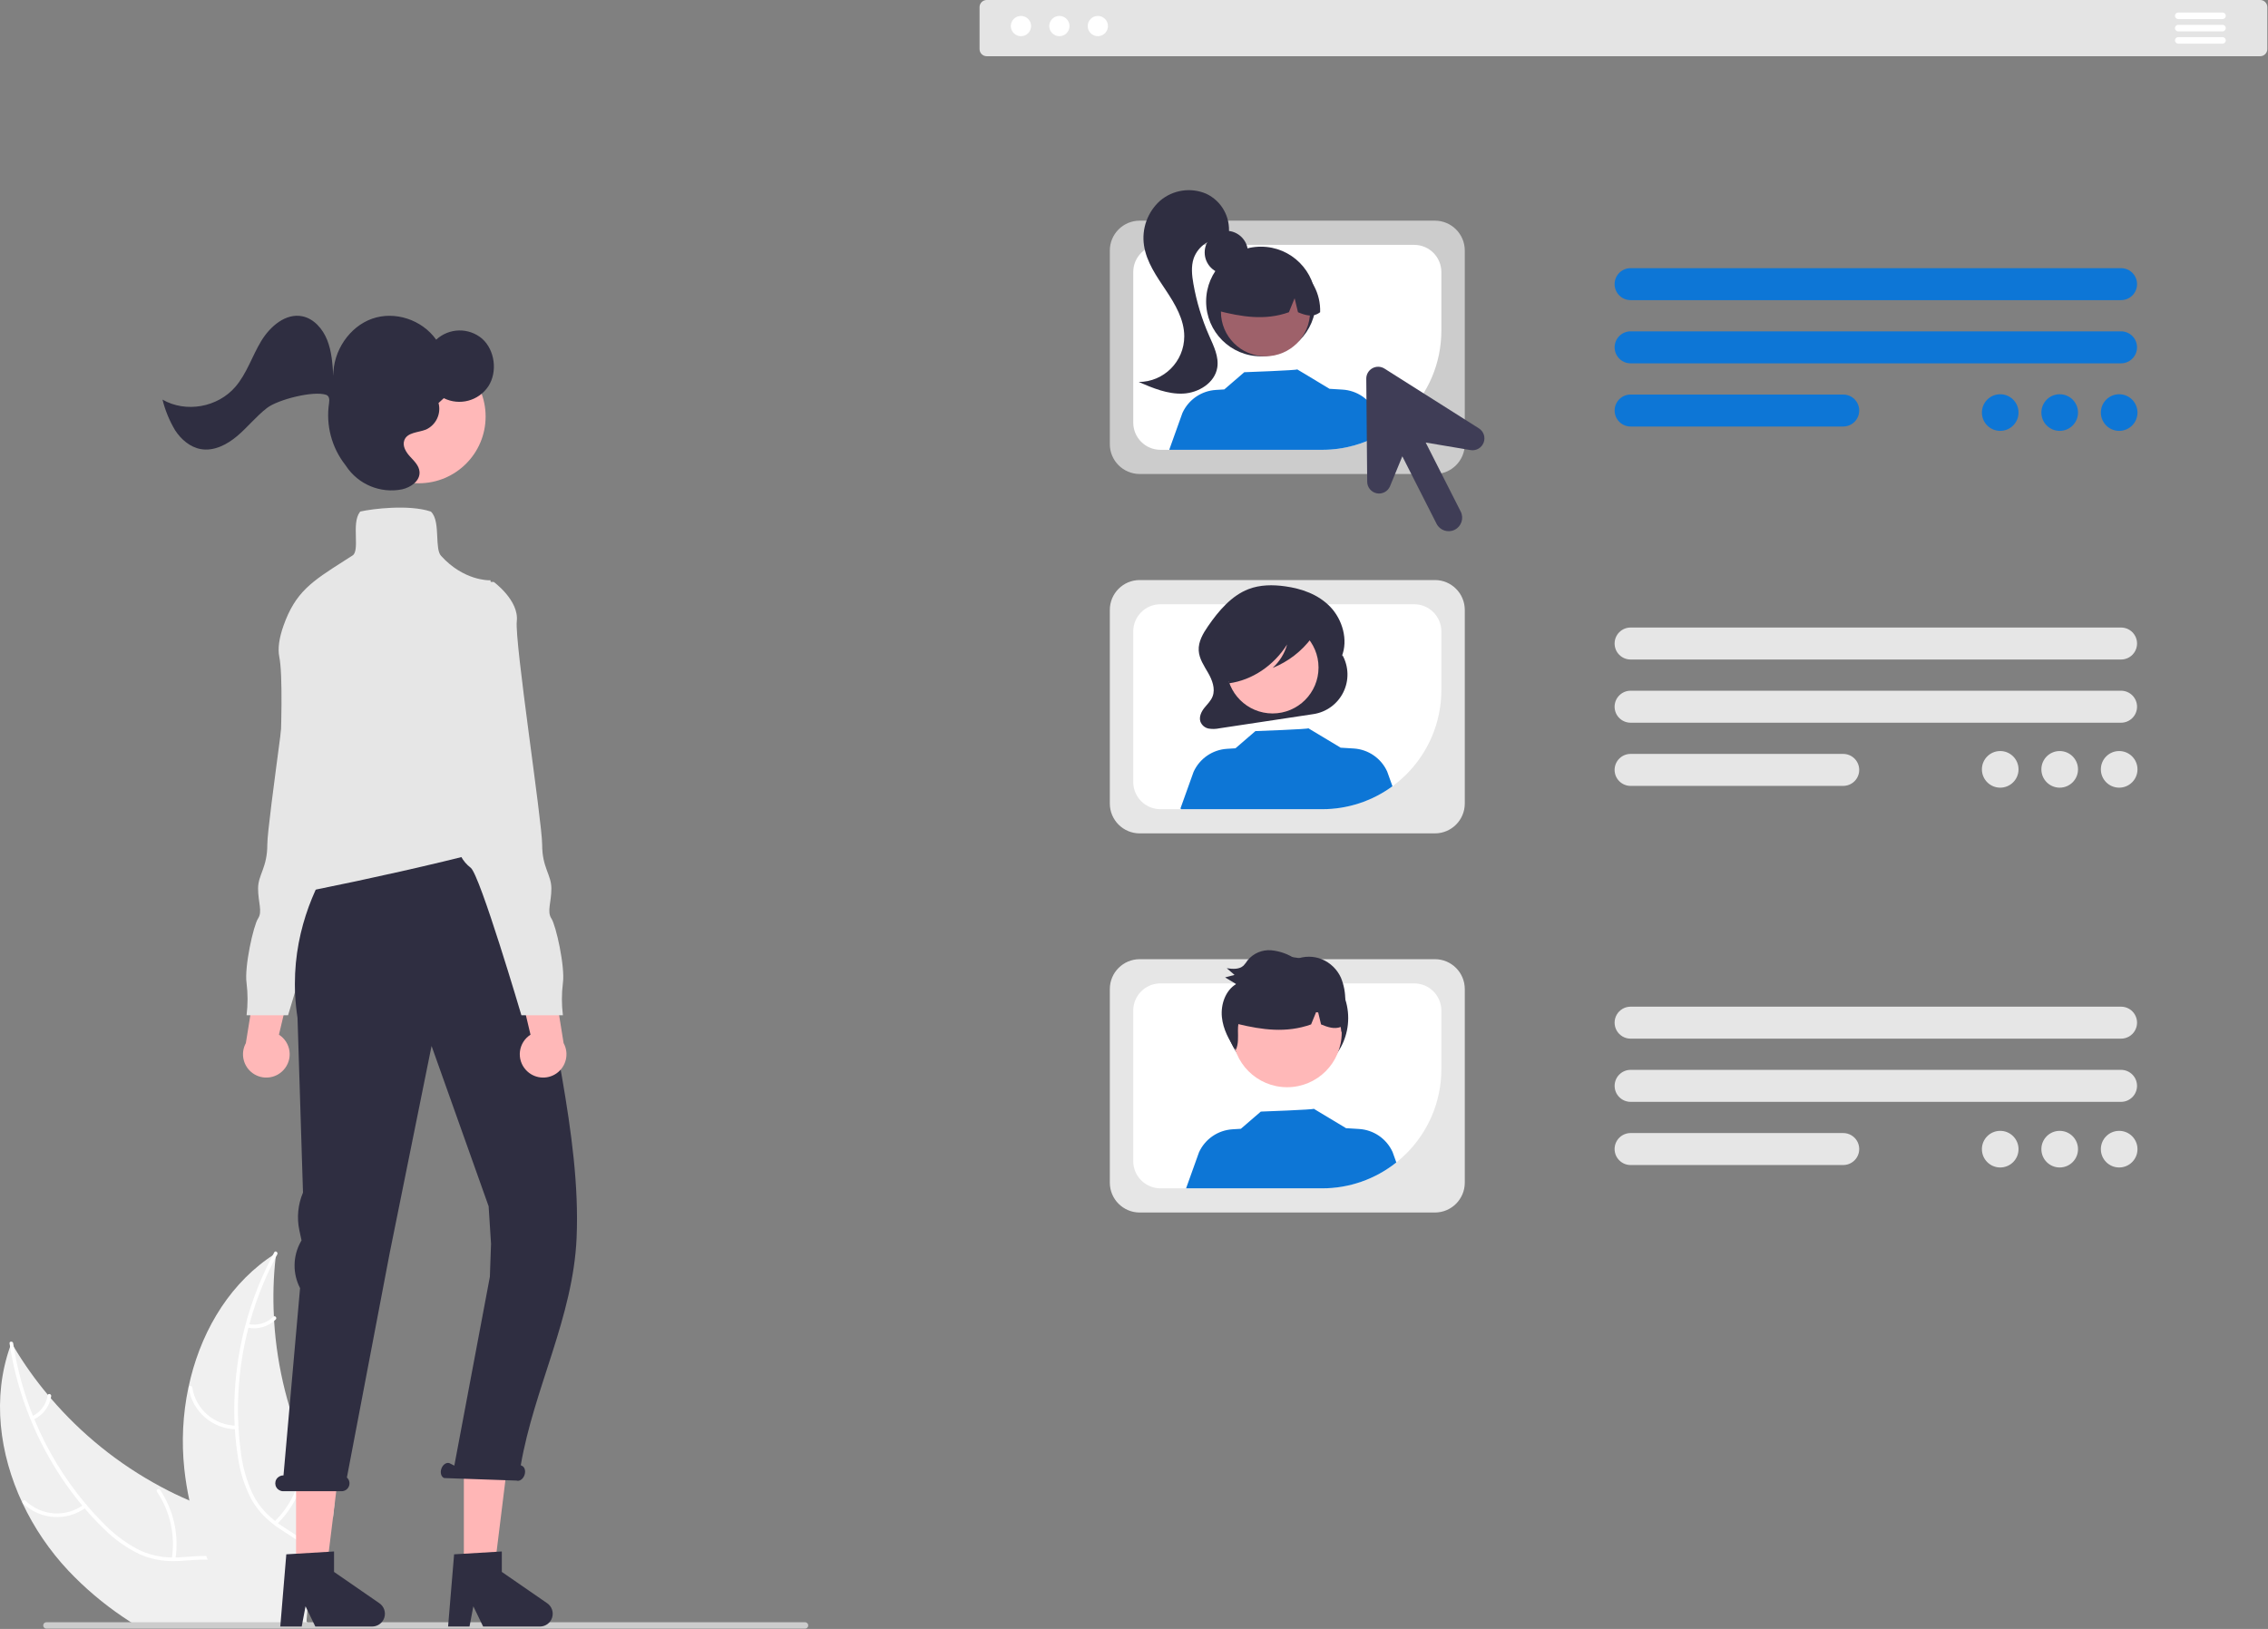 <?xml version="1.0" encoding="UTF-8"?> <svg xmlns="http://www.w3.org/2000/svg" xmlns:xlink="http://www.w3.org/1999/xlink" width="838px" height="602px" viewBox="0 0 838 602" version="1.1"><rect x="0" y="0" width="838" height="602" fill="#808080" stroke="none"/><title>5</title><g id="Page-1" stroke="none" stroke-width="1" fill="none" fill-rule="evenodd"><g id="5" fill-rule="nonzero"><path d="M113.773,599.794 C113.763,599.824 113.763,599.864 113.753,599.894 L48.943,599.894 C47.723,599.124 46.523,598.324 45.343,597.514 C38.056,592.577 31.327,586.864 25.273,580.474 C18.333,573.08 12.6,564.64 8.283,555.464 C-0.267,537.224 -2.897,516.474 3.723,497.724 C3.723,497.722 3.724,497.719 3.726,497.717 C3.728,497.715 3.73,497.714 3.733,497.714 C3.893,497.244 4.073,496.764 4.253,496.284 C4.523,496.754 4.783,497.214 5.063,497.674 L5.073,497.684 C8.789,503.937 13.002,509.879 17.673,515.454 L17.673,515.464 C18.033,515.894 18.393,516.324 18.763,516.744 C18.763,516.747 18.764,516.75 18.766,516.751 C18.768,516.753 18.77,516.754 18.773,516.754 C30.114,530.013 43.816,541.053 59.183,549.314 C59.233,549.344 59.273,549.364 59.323,549.394 C59.374,549.425 59.428,549.452 59.483,549.474 C59.493,549.484 59.503,549.484 59.513,549.494 C62.923,551.334 66.423,553.014 69.983,554.534 L69.983,554.544 C72.783,555.754 75.633,556.854 78.503,557.874 C84.623,560.024 91.223,561.984 97.083,564.814 C102.783,567.564 107.803,571.134 111.073,576.504 C111.323,576.944 111.573,577.374 111.803,577.814 L109.893,591.034 L113.703,591.014 L113.343,597.514 L113.243,599.394 L113.773,599.794 Z" id="Path" fill="#F0F0F0"></path><path d="M97.773,599.894 L96.403,599.894 C96.273,599.094 96.143,598.304 95.993,597.514 C95.605,595.352 95.077,593.218 94.413,591.124 C94.113,590.184 93.773,589.264 93.383,588.354 C91.173,583.174 87.373,578.624 81.753,577.104 C80.117,576.67 78.435,576.432 76.743,576.394 C73.393,576.254 69.993,576.684 66.663,576.864 C65.843,576.904 65.013,576.934 64.213,576.924 L64.193,576.924 C59.862,576.996 55.567,576.129 51.603,574.384 C46.707,572.04 42.249,568.874 38.423,565.024 C35.919,562.627 33.54,560.104 31.293,557.464 L31.293,557.454 C30.993,557.124 30.703,556.784 30.413,556.434 C25.118,550.071 20.491,543.182 16.603,535.874 C14.621,532.181 12.842,528.382 11.273,524.494 C11.252,524.46 11.235,524.423 11.223,524.384 C7.714,515.813 5.197,506.868 3.723,497.724 C3.723,497.722 3.724,497.719 3.726,497.717 C3.728,497.715 3.73,497.714 3.733,497.714 C3.653,497.304 3.593,496.884 3.533,496.474 C3.403,495.624 4.753,495.584 4.873,496.434 C4.933,496.854 4.993,497.254 5.063,497.674 L5.073,497.684 C6.492,506.44 8.873,515.012 12.173,523.244 L12.173,523.254 C12.343,523.674 12.513,524.084 12.683,524.494 C17.377,535.88 23.803,546.472 31.733,555.894 L31.743,555.914 C31.823,556.014 31.913,556.104 32.003,556.204 C32.011,556.212 32.014,556.223 32.013,556.234 C32.023,556.224 32.023,556.234 32.023,556.234 C33.873,558.424 35.813,560.524 37.833,562.564 C41.568,566.511 45.901,569.845 50.673,572.444 C54.658,574.485 59.066,575.561 63.543,575.584 C63.993,575.584 64.443,575.594 64.893,575.584 C65.253,575.584 65.613,575.574 65.973,575.554 C69.363,575.394 72.803,574.964 76.213,575.024 C77.764,575.054 79.309,575.215 80.833,575.504 C85.895,576.589 90.254,579.784 92.813,584.284 C94.085,586.434 95.099,588.727 95.833,591.114 C96.083,591.894 96.293,592.684 96.503,593.484 L96.503,593.494 C96.823,594.774 97.103,596.074 97.343,597.384 C97.355,597.427 97.361,597.47 97.363,597.514 C97.513,598.304 97.643,599.104 97.773,599.894 Z" id="Path" fill="#FFFFFF"></path><path d="M31.806,557.089 C24.727,562.362 14.87,561.729 8.522,555.595 C7.903,554.992 8.811,554 9.431,554.604 C15.334,560.33 24.527,560.901 31.093,555.95 C31.784,555.43 32.493,556.572 31.806,557.089 L31.806,557.089 Z" id="Path" fill="#FFFFFF"></path><path d="M63.486,575.997 C64.828,567.364 62.867,558.542 57.994,551.291 C57.51,550.573 58.65,549.861 59.133,550.578 C64.19,558.133 66.212,567.318 64.796,576.298 C64.661,577.154 63.352,576.848 63.486,575.997 L63.486,575.997 Z" id="Path" fill="#FFFFFF"></path><path d="M11.81,523.433 C14.923,521.988 17.1,519.075 17.604,515.681 C17.728,514.824 19.037,515.131 18.914,515.982 C18.339,519.728 15.946,522.945 12.524,524.572 C12.207,524.757 11.802,524.664 11.597,524.359 C11.402,524.045 11.498,523.631 11.81,523.433 L11.81,523.433 Z" id="Path" fill="#FFFFFF"></path><path d="M123.553,555.904 L123.003,560.974 L114.253,560.844 L112.933,569.984 L112.703,571.554 L112.703,571.564 L111.803,577.814 L109.893,591.034 L113.703,591.014 L113.343,597.514 L113.243,599.394 L113.773,599.794 L113.893,599.894 L113.933,599.924 C113.823,600.144 113.703,600.364 113.583,600.594 C113.653,600.354 113.703,600.134 113.753,599.894 L88.433,599.894 C87.963,599.104 87.503,598.314 87.053,597.514 C83.146,590.714 79.701,583.658 76.743,576.394 C76.563,575.944 76.373,575.494 76.213,575.034 L76.213,575.024 C73.583,568.378 71.499,561.529 69.983,554.544 L69.983,554.534 C69.161,550.709 68.537,546.844 68.113,542.954 C67.029,532.901 67.532,522.741 69.603,512.844 C69.62,512.795 69.633,512.745 69.643,512.694 C73.633,493.804 83.363,476.344 98.773,465.284 C99.413,464.804 100.073,464.354 100.743,463.914 C100.753,463.904 100.753,463.904 100.763,463.904 C100.766,463.904 100.768,463.903 100.77,463.901 C100.772,463.899 100.773,463.897 100.773,463.894 C101.193,463.624 101.603,463.354 102.023,463.084 C101.963,463.624 101.893,464.164 101.843,464.704 C101.035,471.928 100.821,479.206 101.203,486.464 L101.203,486.484 C101.213,487.044 101.243,487.604 101.283,488.174 L101.283,488.194 C102.373,505.635 106.682,522.723 113.993,538.594 C114.005,538.636 114.022,538.676 114.043,538.714 C114.063,538.764 114.083,538.804 114.103,538.854 C116.838,544.758 119.996,550.456 123.553,555.904 L123.553,555.904 Z" id="Path" fill="#F0F0F0"></path><path d="M102.441,463.577 C102.241,463.946 102.032,464.327 101.844,464.704 C100.35,467.528 98.975,470.412 97.719,473.358 C95.475,478.559 93.608,483.915 92.133,489.385 C92.013,489.812 91.896,490.248 91.788,490.682 C88.671,502.616 87.424,514.961 88.091,527.277 C88.092,527.399 88.101,527.509 88.111,527.629 C88.27,530.503 88.546,533.368 88.939,536.223 C89.543,541.622 90.993,546.892 93.236,551.841 C93.55,552.487 93.881,553.12 94.23,553.73 C95.097,555.222 96.103,556.629 97.235,557.931 C98.051,558.884 98.93,559.78 99.867,560.614 C100.432,561.126 101.015,561.625 101.624,562.098 C101.975,562.373 102.337,562.645 102.698,562.918 C102.997,563.121 103.287,563.334 103.586,563.537 C106.69,565.662 110.039,567.552 112.933,569.987 L112.706,571.558 C109.885,569.019 106.481,567.098 103.35,564.998 C101.388,563.7 99.551,562.222 97.863,560.583 C97.642,560.358 97.41,560.133 97.197,559.896 C96.055,558.719 95.023,557.439 94.115,556.073 C93.653,555.391 93.217,554.685 92.806,553.944 C90.32,549.125 88.67,543.919 87.928,538.548 C87.372,535.121 86.988,531.668 86.779,528.203 C86.743,527.752 86.717,527.31 86.7,526.857 C86.309,518.59 86.762,510.305 88.052,502.13 C89.682,491.761 92.636,481.644 96.841,472.027 C98.043,469.274 99.352,466.563 100.771,463.894 C100.952,463.528 101.144,463.171 101.344,462.801 C101.751,462.041 102.848,462.817 102.441,463.577 Z" id="Path" fill="#FFFFFF"></path><path d="M87.418,528.221 C78.591,528.168 71.101,521.729 69.727,513.009 C69.595,512.155 70.917,511.91 71.049,512.766 C72.314,520.891 79.311,526.882 87.534,526.882 C88.399,526.883 88.278,528.222 87.418,528.221 L87.418,528.221 Z" id="Path" fill="#FFFFFF"></path><path d="M101.329,562.391 C107.598,556.306 111.343,548.082 111.818,539.358 C111.864,538.494 113.203,538.611 113.157,539.474 C112.646,548.552 108.731,557.103 102.193,563.42 C101.57,564.022 100.709,562.99 101.329,562.391 L101.329,562.391 Z" id="Path" fill="#FFFFFF"></path><path d="M91.716,489.31 C95.07,490.03 98.563,489.014 101.009,486.608 C101.624,485.998 102.485,487.032 101.873,487.637 C99.159,490.282 95.311,491.41 91.599,490.649 C91.235,490.605 90.968,490.287 90.988,489.921 C91.022,489.552 91.346,489.279 91.716,489.31 L91.716,489.31 Z" id="Path" fill="#FFFFFF"></path><path d="M298.633,600.704 C298.633,601.02 298.509,601.323 298.285,601.547 C298.062,601.77 297.759,601.895 297.443,601.894 L17.153,601.894 C16.496,601.894 15.963,601.361 15.963,600.704 C15.963,600.047 16.496,599.514 17.153,599.514 L297.443,599.514 C297.759,599.513 298.062,599.638 298.285,599.862 C298.509,600.085 298.633,600.388 298.633,600.704 Z" id="Path" fill="#CCCCCC"></path><path d="M783.705,110.918 L602.489,110.918 C600.375,110.921 598.421,109.795 597.364,107.965 C596.307,106.136 596.307,103.881 597.364,102.051 C598.421,100.221 600.375,99.095 602.489,99.098 L783.705,99.098 C785.818,99.095 787.772,100.221 788.83,102.051 C789.887,103.881 789.887,106.136 788.83,107.965 C787.772,109.795 785.818,110.921 783.705,110.918 Z" id="Path" fill="#0D76D6"></path><path d="M783.705,134.272 L602.489,134.272 C599.227,134.267 596.586,131.623 596.586,128.361 C596.586,125.1 599.227,122.455 602.489,122.451 L783.705,122.451 C786.966,122.455 789.608,125.1 789.608,128.361 C789.608,131.623 786.966,134.267 783.705,134.272 L783.705,134.272 Z" id="Path" fill="#0D76D6"></path><path d="M681.042,157.625 L602.489,157.625 C599.227,157.621 596.586,154.976 596.586,151.715 C596.586,148.454 599.227,145.809 602.489,145.805 L681.042,145.805 C683.155,145.802 685.109,146.928 686.167,148.758 C687.224,150.587 687.224,152.843 686.167,154.672 C685.109,156.502 683.155,157.628 681.042,157.625 L681.042,157.625 Z" id="Path" fill="#0D76D6"></path><path d="M783.705,243.732 L602.489,243.732 C599.225,243.732 596.579,241.086 596.579,237.822 C596.579,234.558 599.225,231.912 602.489,231.912 L783.705,231.912 C786.969,231.912 789.615,234.558 789.615,237.822 C789.615,241.086 786.969,243.732 783.705,243.732 Z" id="Path" fill="#E6E6E6"></path><path d="M783.705,267.085 L602.489,267.085 C599.224,267.085 596.578,264.439 596.578,261.175 C596.578,257.911 599.224,255.265 602.489,255.265 L783.705,255.265 C786.969,255.265 789.615,257.911 789.615,261.175 C789.615,264.439 786.969,267.085 783.705,267.085 L783.705,267.085 Z" id="Path" fill="#E6E6E6"></path><path d="M681.042,290.439 L602.489,290.439 C599.224,290.439 596.578,287.793 596.578,284.529 C596.578,281.265 599.224,278.618 602.489,278.618 L681.042,278.618 C683.155,278.616 685.109,279.742 686.167,281.571 C687.224,283.401 687.224,285.656 686.167,287.486 C685.109,289.316 683.155,290.442 681.042,290.439 L681.042,290.439 Z" id="Path" fill="#E6E6E6"></path><path d="M783.705,383.848 L602.489,383.848 C600.377,383.848 598.426,382.722 597.37,380.893 C596.315,379.064 596.315,376.811 597.37,374.983 C598.426,373.154 600.377,372.028 602.489,372.028 L783.705,372.028 C785.816,372.028 787.768,373.154 788.823,374.983 C789.879,376.811 789.879,379.064 788.823,380.893 C787.768,382.722 785.816,383.848 783.705,383.848 Z" id="Path" fill="#E6E6E6"></path><path d="M783.705,407.202 L602.489,407.202 C599.227,407.197 596.586,404.552 596.586,401.291 C596.586,398.03 599.227,395.385 602.489,395.381 L783.705,395.381 C786.966,395.385 789.608,398.03 789.608,401.291 C789.608,404.552 786.966,407.197 783.705,407.202 L783.705,407.202 Z" id="Path" fill="#E6E6E6"></path><path d="M681.042,430.555 L602.489,430.555 C599.224,430.555 596.578,427.909 596.578,424.645 C596.578,421.381 599.224,418.734 602.489,418.734 L681.042,418.734 C683.155,418.732 685.109,419.858 686.167,421.687 C687.224,423.517 687.224,425.772 686.167,427.602 C685.109,429.432 683.155,430.558 681.042,430.555 L681.042,430.555 Z" id="Path" fill="#E6E6E6"></path><path d="M530.193,307.988 L421.097,307.988 C415.009,307.981 410.076,303.048 410.069,296.96 L410.069,225.391 C410.076,219.303 415.009,214.37 421.097,214.363 L530.193,214.363 C536.281,214.37 541.214,219.303 541.221,225.391 L541.221,296.96 C541.214,303.048 536.281,307.981 530.193,307.988 Z" id="Path" fill="#E6E6E6"></path><path d="M522.526,223.306 L428.768,223.306 C423.224,223.311 418.731,227.802 418.723,233.345 L418.723,289.003 C418.731,294.547 423.223,299.04 428.768,299.048 L488.554,299.048 C512.851,299.023 532.541,279.333 532.565,255.036 L532.565,233.345 C532.56,227.803 528.068,223.312 522.526,223.306 Z" id="Path" fill="#FFFFFF"></path><path d="M496.03,242.122 L496.03,242.122 L495.749,242.627 C498.244,236.481 495.976,228.906 491.526,224.272 C487.077,219.637 480.892,217.518 474.801,216.677 C470.28,216.053 465.587,216.071 461.288,217.727 C455.063,220.126 450.306,225.677 446.335,231.453 C444.518,234.094 442.732,237.106 442.913,240.408 C443.081,243.472 444.9,246.072 446.389,248.671 C447.879,251.271 449.123,254.496 448.054,257.333 C447.417,259.024 446.071,260.242 444.978,261.625 C443.886,263.008 442.987,264.877 443.515,266.613 C443.991,267.963 445.143,268.964 446.547,269.248 C447.883,269.471 449.25,269.438 450.575,269.152 L485.29,263.907 C490.078,263.184 494.209,260.163 496.35,255.82 C498.491,251.477 498.372,246.361 496.03,242.122 L496.03,242.122 Z" id="Path" fill="#2F2E41"></path><circle id="Oval" fill="#FFB9B9" cx="470.208" cy="246.692" r="16.973"></circle><path d="M514.499,290.566 C506.976,296.087 497.885,299.059 488.554,299.048 L436.47,299.048 C436.366,298.963 436.266,298.878 436.161,298.788 L441.018,285.234 C443.255,280.328 448.017,277.058 453.399,276.732 L456.489,276.543 L463.858,270.188 C463.858,270.188 483.712,269.479 483.417,269.139 L495.443,276.373 L495.433,276.323 L500.161,276.613 C505.543,276.937 510.306,280.208 512.542,285.114 L514.499,290.566 Z" id="Path" fill="#0D76D6"></path><path d="M486.307,230.939 C485.869,228.621 483.505,227.561 481.479,227.047 C475.604,225.549 469.493,225.213 463.489,226.06 C459.113,226.684 454.632,228.06 451.457,231.476 C448.896,234.353 447.445,238.048 447.365,241.898 C447.235,244.2 447.75,246.493 448.85,248.519 C449.852,250.439 451.79,251.688 453.952,251.807 L454.155,252.516 C462.677,251.328 470.593,246.026 475.578,238.166 C474.643,241.507 472.781,244.515 470.207,246.843 C475.961,244.541 480.962,240.686 484.653,235.709 C485.661,234.371 486.64,232.702 486.307,230.939 Z" id="Path" fill="#2F2E41"></path><path d="M530.193,175.174 L421.097,175.174 C415.009,175.167 410.076,170.234 410.069,164.146 L410.069,92.577 C410.076,86.489 415.009,81.556 421.097,81.549 L530.193,81.549 C536.281,81.556 541.214,86.489 541.221,92.577 L541.221,164.146 C541.214,170.234 536.281,175.167 530.193,175.174 Z" id="Path" fill="#CCCCCC"></path><path d="M522.526,90.492 L428.768,90.492 C423.225,90.499 418.733,94.989 418.723,100.531 L418.723,156.19 C418.731,161.734 423.223,166.226 428.768,166.234 L488.554,166.234 C512.853,166.214 532.546,146.521 532.565,122.223 L532.565,100.531 C532.56,94.989 528.068,90.498 522.526,90.492 Z" id="Path" fill="#FFFFFF"></path><circle id="Oval" fill="#2F2E41" cx="453.111" cy="93.294" r="7.995"></circle><circle id="Oval" fill="#2F2E41" cx="465.904" cy="111.417" r="20.255"></circle><circle id="Oval" fill="#9E616A" cx="467.58" cy="115.208" r="16.46"></circle><path d="M478.758,98.429 C472.883,94.848 465.524,94.751 459.558,98.176 C453.591,101.601 449.963,108.005 450.093,114.884 C458.48,116.99 467.291,118.601 476.235,115.388 L478.348,110.218 L479.593,115.391 C482.317,116.505 485.048,117.447 487.778,115.381 C488.005,108.527 484.569,102.07 478.758,98.429 L478.758,98.429 Z" id="Path" fill="#2F2E41"></path><path d="M445.667,71.59 C439.941,69.145 433.323,70.165 428.598,74.219 C423.997,78.371 421.78,84.551 422.694,90.681 C423.601,96.819 427.333,102.105 430.772,107.269 C434.212,112.433 437.573,118.092 437.569,124.297 C437.563,133.602 430.028,141.147 420.723,141.165 C425.968,143.423 431.443,145.726 437.147,145.458 C442.851,145.19 448.83,141.523 449.761,135.889 C450.431,131.829 448.439,127.871 446.778,124.106 C444.072,117.972 442.117,111.534 440.953,104.932 C440.399,101.78 440.037,98.467 441.065,95.437 C442.744,90.827 447.241,87.857 452.14,88.121 L454.025,86.425 C454.687,80.204 451.331,74.247 445.667,71.59 L445.667,71.59 Z" id="Path" fill="#2F2E41"></path><path d="M511.119,159.994 C504.305,164.088 496.503,166.245 488.554,166.234 L432.132,166.234 L432.042,166.159 L436.9,152.6 C439.137,147.696 443.9,144.427 449.28,144.103 L452.371,143.914 L459.739,137.559 C459.739,137.559 479.593,136.845 479.299,136.505 L491.325,143.739 L491.315,143.694 L496.042,143.984 C501.425,144.304 506.189,147.574 508.423,152.48 L511.119,159.994 Z" id="Path" fill="#0D76D6"></path><path d="M530.193,448.104 L421.097,448.104 C415.009,448.097 410.076,443.164 410.069,437.076 L410.069,365.507 C410.076,359.419 415.009,354.486 421.097,354.479 L530.193,354.479 C536.281,354.486 541.214,359.419 541.221,365.507 L541.221,437.076 C541.214,443.164 536.281,448.097 530.193,448.104 Z" id="Path" fill="#E6E6E6"></path><path d="M522.526,363.422 L428.768,363.422 C423.224,363.427 418.731,367.918 418.723,373.461 L418.723,429.119 C418.731,434.663 423.223,439.156 428.768,439.164 L488.554,439.164 C512.851,439.14 532.541,419.449 532.565,395.152 L532.565,373.461 C532.56,367.919 528.068,363.428 522.526,363.422 L522.526,363.422 Z" id="Path" fill="#FFFFFF"></path><circle id="Oval" fill="#2F2E41" cx="475.564" cy="376.246" r="22.583"></circle><circle id="Oval" fill="#FFB8B8" cx="475.573" cy="381.621" r="20.174"></circle><path d="M515.926,429.594 C508.153,435.798 498.5,439.173 488.554,439.164 L438.243,439.164 L443.015,425.849 C445.252,420.944 450.014,417.674 455.396,417.348 L458.486,417.158 L465.855,410.803 C465.855,410.803 485.709,410.094 485.414,409.755 L497.44,416.988 L497.43,416.938 L502.158,417.228 C507.54,417.553 512.303,420.823 514.539,425.73 L515.926,429.594 Z" id="Path" fill="#0D76D6"></path><path d="M496.857,374.546 C496.999,373.04 497.063,371.527 497.051,370.015 C497.134,367.023 496.586,364.047 495.442,361.281 C494.037,358.218 491.53,355.796 488.42,354.497 C485.338,353.254 481.894,353.257 478.814,354.505 C476.104,352.64 472.964,351.497 469.69,351.183 C466.361,350.916 463.112,352.295 460.991,354.875 C460.543,355.576 460.035,356.237 459.471,356.849 C457.86,358.342 455.41,358.127 453.268,357.822 C454.229,358.645 455.19,359.469 456.151,360.292 C454.988,360.596 453.825,360.9 452.661,361.204 C454.019,362.027 455.376,362.85 456.733,363.674 C452.793,366.039 451.002,371.201 451.475,375.89 C451.923,380.328 454.066,384.387 456.627,387.995 C457.649,385.839 457.429,383.258 457.412,380.829 C457.403,380.041 457.451,379.254 457.556,378.473 C466.214,380.548 475.26,381.88 484.434,378.584 L486.275,374.078 C486.534,374.105 486.792,374.13 487.051,374.157 L488.117,378.588 C490.535,379.577 492.959,380.441 495.383,379.533 C495.501,380.217 495.572,380.916 495.626,381.587 C495.834,380.784 496.015,379.975 496.178,379.163 C496.498,378.991 496.805,378.795 497.096,378.577 C497.154,377.229 497.074,375.878 496.857,374.546 Z" id="Path" fill="#2F2E41"></path><path d="M835.114,20.775 L364.571,20.775 C363.116,20.773 361.935,19.594 361.935,18.139 L361.935,2.636 C361.935,1.181 363.116,0.002 364.571,0 L835.114,0 C836.569,0.002 837.75,1.181 837.75,2.636 L837.75,18.139 C837.75,19.594 836.569,20.773 835.114,20.775 L835.114,20.775 Z" id="Path" fill="#E4E4E4"></path><circle id="e64f360c-0cb0-4309-94f7-c4048c501294" fill="#FFFFFF" cx="377.231" cy="9.631" r="3.742"></circle><circle id="b16bad97-612f-4358-a052-4ed2c41908d6" fill="#FFFFFF" cx="391.434" cy="9.631" r="3.742"></circle><circle id="b150c0f4-fbac-4380-a463-ed2b3702c90d" fill="#FFFFFF" cx="405.638" cy="9.631" r="3.742"></circle><path d="M821.198,7.056 L804.842,7.056 C804.173,7.056 803.63,6.513 803.63,5.844 C803.63,5.175 804.173,4.633 804.842,4.633 L821.198,4.633 C821.867,4.633 822.409,5.175 822.409,5.844 C822.409,6.513 821.867,7.056 821.198,7.056 L821.198,7.056 Z" id="Path" fill="#FFFFFF"></path><path d="M821.198,11.599 L804.842,11.599 C804.409,11.599 804.009,11.368 803.793,10.993 C803.576,10.618 803.576,10.157 803.793,9.782 C804.009,9.407 804.409,9.176 804.842,9.176 L821.198,9.176 C821.867,9.176 822.409,9.718 822.409,10.387 C822.409,11.057 821.867,11.599 821.198,11.599 L821.198,11.599 Z" id="Path" fill="#FFFFFF"></path><path d="M821.198,16.142 L804.842,16.142 C804.173,16.142 803.63,15.6 803.63,14.931 C803.63,14.262 804.173,13.719 804.842,13.719 L821.198,13.719 C821.867,13.719 822.409,14.262 822.409,14.931 C822.409,15.6 821.867,16.142 821.198,16.142 L821.198,16.142 Z" id="Path" fill="#FFFFFF"></path><circle id="Oval" fill="#0D76D6" cx="739.056" cy="152.467" r="6.767"></circle><circle id="Oval" fill="#0D76D6" cx="761.033" cy="152.467" r="6.767"></circle><circle id="Oval" fill="#0D76D6" cx="783.009" cy="152.467" r="6.767"></circle><circle id="Oval" fill="#E6E6E6" cx="739.056" cy="284.324" r="6.767"></circle><circle id="Oval" fill="#E6E6E6" cx="761.033" cy="284.324" r="6.767"></circle><circle id="Oval" fill="#E6E6E6" cx="783.009" cy="284.324" r="6.767"></circle><circle id="Oval" fill="#E6E6E6" cx="739.056" cy="424.688" r="6.767"></circle><circle id="Oval" fill="#E6E6E6" cx="761.033" cy="424.688" r="6.767"></circle><circle id="Oval" fill="#E6E6E6" cx="783.009" cy="424.688" r="6.767"></circle><path d="M546.436,158.305 L511.554,136.219 C510.197,135.36 508.48,135.312 507.076,136.092 C505.673,136.873 504.808,138.358 504.823,139.964 L505.166,178.045 C505.185,180.132 506.671,181.917 508.721,182.312 C510.77,182.707 512.814,181.604 513.607,179.673 L518.146,168.634 L530.8,193.581 C532.051,196.039 535.057,197.019 537.517,195.772 C539.977,194.524 540.962,191.52 539.718,189.058 L526.776,163.543 L543.362,166.335 C545.421,166.682 547.439,165.528 548.186,163.578 C548.932,161.628 548.2,159.422 546.436,158.305 L546.436,158.305 Z" id="Path" fill="#3F3D56"></path><path d="M104.777,395.409 C106.493,393.543 107.293,391.012 106.963,388.498 C106.634,385.985 105.208,383.746 103.069,382.385 L110.089,352.764 L95.231,358.193 L90.842,385.489 C88.748,389.318 89.848,394.108 93.403,396.639 C96.959,399.169 101.845,398.641 104.777,395.409 L104.777,395.409 Z" id="Path" fill="#FFB8B8"></path><path d="M140.508,271.282 L134.545,286.615 C134.545,286.615 137.101,301.949 132.841,305.357 C128.582,308.764 130.286,308.764 130.286,311.32 C129.989,315.027 128.131,318.434 125.175,320.69 C121.767,323.246 106.433,375.21 106.433,375.21 L91.1,375.21 C91.595,371.25 91.595,367.244 91.1,363.284 C90.248,357.321 93.655,341.987 95.359,339.432 C97.063,336.876 95.359,333.469 95.359,328.357 C95.359,323.246 98.766,320.69 98.766,312.172 C98.766,303.653 108.989,237.207 108.137,229.54 C107.285,221.873 116.656,215.058 116.656,215.058 L125.174,215.058 L140.508,271.282 Z" id="Path" fill="#E6E6E6"></path><polygon id="Path" fill="#FFB6B6" points="109.39 581.98 120.427 581.98 125.68 539.406 109.389 539.406"></polygon><path d="M105.787,574.42 L123.421,573.368 L123.421,580.923 L140.186,592.502 C141.886,593.675 142.625,595.818 142.01,597.789 C141.396,599.761 139.57,601.104 137.505,601.104 L116.511,601.104 L112.892,593.631 L111.479,601.104 L103.564,601.104 L105.787,574.42 Z" id="Path" fill="#2F2E41"></path><polygon id="Path" fill="#FFB6B6" points="171.39 581.98 182.427 581.98 187.68 539.406 171.389 539.406"></polygon><path d="M167.787,574.42 L185.421,573.368 L185.421,580.923 L202.186,592.502 C203.886,593.675 204.625,595.818 204.01,597.789 C203.396,599.761 201.57,601.104 199.505,601.104 L178.511,601.104 L174.892,593.631 L173.479,601.104 L165.564,601.104 L167.787,574.42 Z" id="Path" fill="#2F2E41"></path><path d="M104.627,545.267 L104.747,545.267 L110.87,476.043 C108.08,470.661 108.169,464.24 111.107,458.938 L111.411,458.388 L110.623,454.735 C109.611,450.042 110.076,445.151 111.953,440.732 L109.933,376.16 C102.858,330.309 136.575,300.406 136.575,300.406 L187.083,300.406 L197.927,337.662 C201.998,377.328 214.73,419.049 213.044,457.503 C211.761,486.755 197.334,513.009 192.419,541.496 L192.729,541.653 C193.846,542.039 194.325,543.585 193.799,545.108 C193.274,546.631 191.942,547.553 190.826,547.168 L164.152,546.24 C163.035,545.855 162.556,544.308 163.082,542.785 C163.607,541.262 164.939,540.34 166.055,540.725 L167.869,541.643 L181.001,471.845 L181.43,459.644 L180.546,445.802 L159.457,386.541 L143.981,463.104 L128.173,546.037 C129.066,546.845 129.368,548.12 128.933,549.243 C128.498,550.366 127.416,551.104 126.212,551.101 L104.627,551.101 C103.585,551.101 102.622,550.545 102.101,549.642 C101.58,548.74 101.58,547.628 102.101,546.725 C102.622,545.823 103.585,545.267 104.627,545.267 L104.627,545.267 Z" id="Path" fill="#2F2E41"></path><path d="M100.442,331.548 C98.783,331.548 97.842,331.223 97.477,330.526 C96.942,329.502 97.87,328.165 98.946,326.616 C99.743,325.605 100.373,324.472 100.809,323.26 C101.452,320.688 105.792,255.713 103.196,242.731 C102.595,239.727 103.113,235.876 104.732,231.286 C109.157,218.751 115.196,214.899 127.226,207.225 C128.203,206.602 129.22,205.951 130.277,205.273 C131.645,204.394 131.569,201.48 131.488,198.394 C131.399,194.964 131.306,191.417 132.986,189.2 L133.095,189.056 L133.272,189.015 C137.336,188.075 151.004,186.331 159.099,189.028 L159.211,189.066 L159.294,189.149 C161.217,191.071 161.392,194.796 161.562,198.398 C161.7,201.355 161.832,204.147 162.92,205.36 C171.237,214.63 180.669,214.449 180.765,214.447 L181.232,214.434 L181.279,214.899 C184.896,251.696 190.728,307.237 191.968,309.422 C192.1,309.626 192.108,309.886 191.988,310.098 C190.169,313.497 106.692,331.548 100.442,331.548 Z" id="Path" fill="#E6E6E6"></path><circle id="Oval" fill="#FFB8B8" cx="154.765" cy="153.931" r="24.667"></circle><path d="M87.002,142.918 C91.173,138.054 93.156,131.602 96.49,126.079 C99.824,120.556 105.626,115.613 111.756,116.898 C115.981,117.784 119.246,121.512 120.9,125.669 C122.552,129.826 122.862,134.41 123.152,138.901 C123.05,129.672 129.13,120.725 137.506,117.78 C145.881,114.836 155.904,118.12 161.167,125.535 C165.921,121.129 173.219,120.976 178.154,125.178 C182.861,129.386 183.903,137.394 180.441,142.76 C176.844,148.163 169.789,150.045 163.979,147.15 L162.034,148.939 C163.074,152.886 161.138,157.012 157.437,158.733 C154.543,159.902 150.457,159.708 149.374,162.745 C148.617,164.867 150.031,167.132 151.536,168.763 C153.041,170.394 154.827,172.078 155.008,174.335 C155.281,177.74 151.762,180.125 148.564,180.843 C140.542,182.447 132.349,179.028 127.848,172.197 C127.762,172.066 127.669,171.935 127.569,171.803 C122.528,165.357 120.362,157.122 121.578,149.03 C121.828,147.457 121.576,146.287 120.491,145.914 C115.803,144.304 102.669,147.683 98.694,150.738 C94.719,153.793 91.535,157.835 87.707,161.087 C83.877,164.338 78.998,166.847 74.137,165.961 C70.243,165.252 66.93,162.425 64.702,159.015 C62.601,155.487 61.032,151.668 60.044,147.681 C68.654,152.655 80.438,150.573 87.002,142.918 Z" id="Path" fill="#2F2E41"></path><path d="M194.31,395.409 C192.595,393.543 191.794,391.012 192.124,388.498 C192.454,385.985 193.88,383.746 196.019,382.385 L188.998,352.764 L203.857,358.193 L208.245,385.489 C210.34,389.318 209.239,394.108 205.684,396.639 C202.129,399.169 197.243,398.641 194.31,395.409 L194.31,395.409 Z" id="Path" fill="#FFB8B8"></path><path d="M158.579,271.282 L164.542,286.615 C164.542,286.615 161.987,301.949 166.246,305.357 C170.505,308.764 168.802,308.764 168.802,311.32 C169.098,315.027 170.957,318.434 173.913,320.69 C177.32,323.246 192.654,375.21 192.654,375.21 L207.988,375.21 C207.492,371.25 207.492,367.244 207.988,363.284 C208.84,357.321 205.432,341.987 203.728,339.432 C202.025,336.876 203.728,333.469 203.728,328.357 C203.728,323.246 200.321,320.69 200.321,312.172 C200.321,303.653 190.098,237.207 190.95,229.54 C191.802,221.873 182.432,215.058 182.432,215.058 L173.913,215.058 L158.579,271.282 Z" id="Path" fill="#E6E6E6"></path></g></g></svg> 